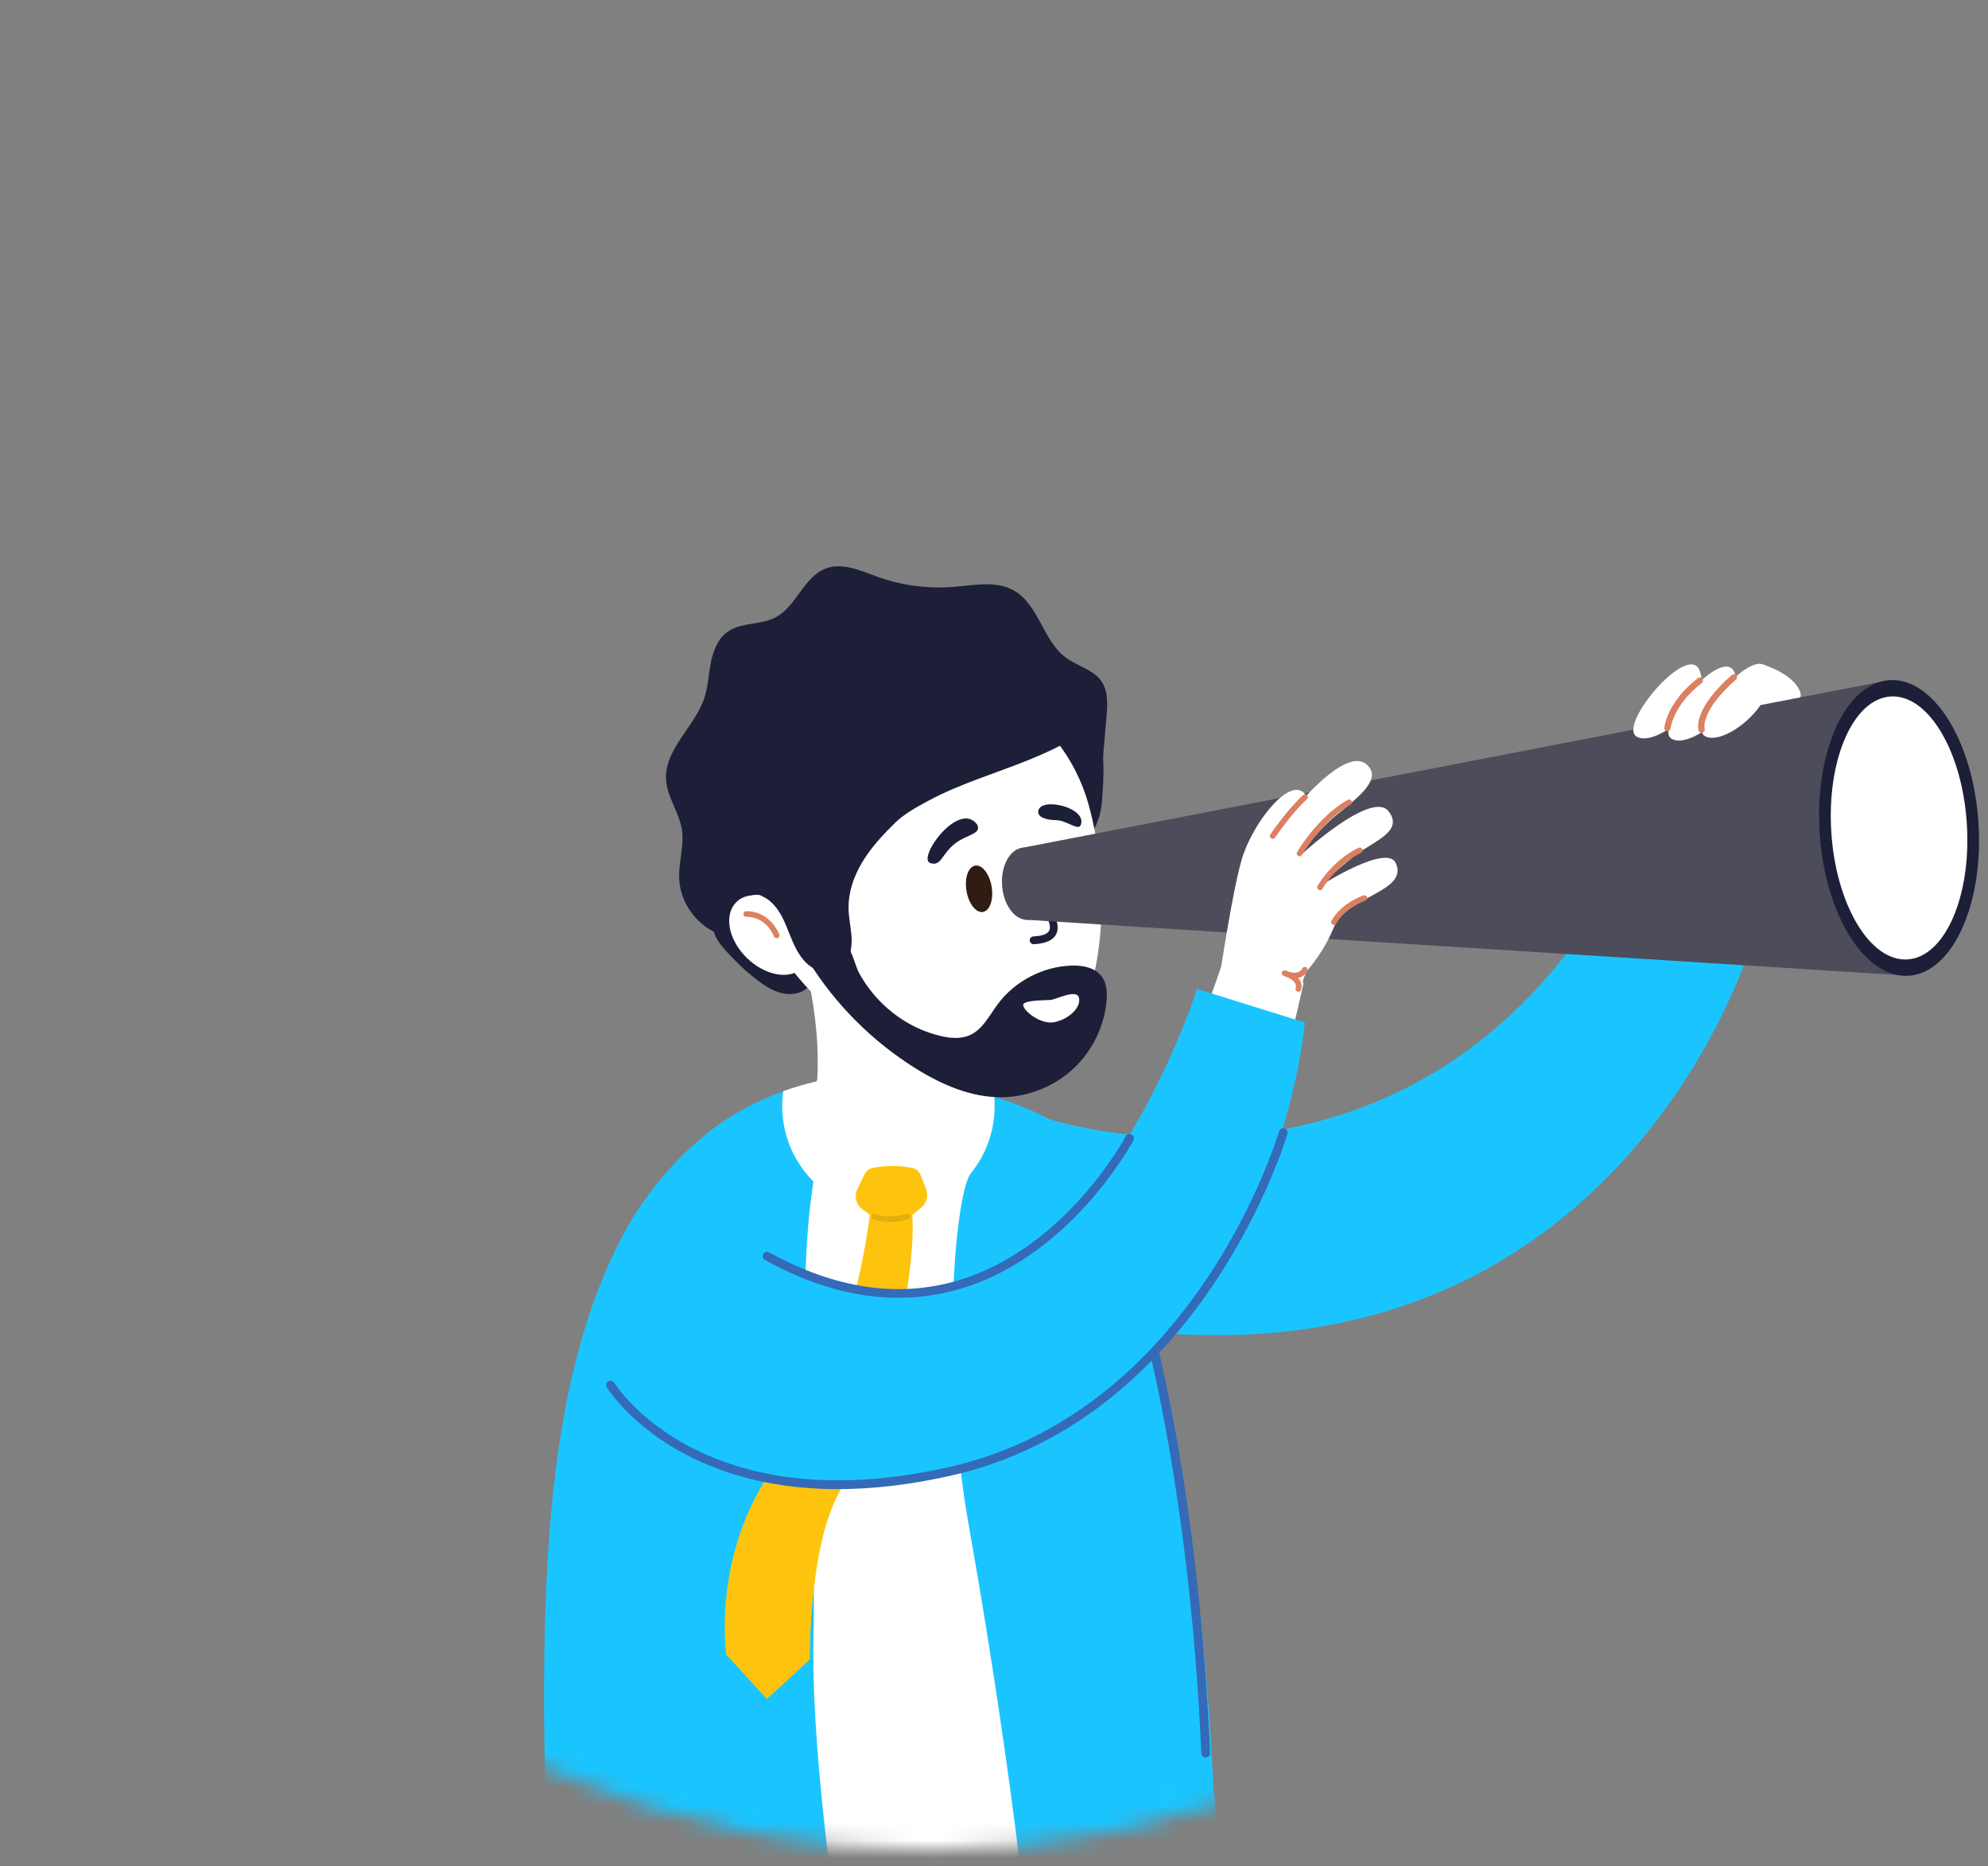 <svg width="114" height="107" viewBox="0 0 114 107" fill="none" xmlns="http://www.w3.org/2000/svg">
<rect x="0" y="0" width="114" height="107" fill="#808080" stroke="none"/>
<path d="M58.435 65.612C66.59 67.916 75.71 69.209 83.041 64.364C87.533 61.479 91.035 57.469 94.49 53.262L98.955 56.664C96.674 59.771 94.262 62.857 91.385 65.713C85.097 72.097 77.488 75.207 68.486 74.888C64.329 74.791 60.355 74.1 56.488 73.245L58.432 65.609L58.435 65.612Z" fill="white"/>
<path d="M90.677 53.528L100.389 54.221C100.389 54.221 92.893 79.558 64.835 76.251L60.157 64.158C60.157 64.158 78.806 70.238 90.677 53.528Z" fill="#1AC5FF"/>
<mask id="mask0_395_4231" style="mask-type:luminance" maskUnits="userSpaceOnUse" x="0" y="0" width="107" height="107">
<path d="M53.253 106.047C82.663 106.047 106.505 82.307 106.505 53.023C106.505 23.739 82.663 0 53.253 0C23.842 0 0 23.739 0 53.023C0 82.307 23.842 106.047 53.253 106.047Z" fill="white"/>
</mask>
<g mask="url(#mask0_395_4231)">
<path d="M69.701 105.032C69.662 104.032 69.612 103.028 69.561 102.025C69.39 98.55 69.114 95.083 68.729 91.637C68.027 85.214 67.093 78.538 64.921 72.493C63.967 69.905 63.517 67.091 61.552 65.135C60.64 64.241 59.013 63.571 57.682 63.096C57.493 63.028 57.176 62.94 56.992 62.869C56.316 62.609 55.653 62.311 54.951 62.113C52.45 61.411 49.718 61.379 47.122 61.933C46.375 62.093 45.644 62.302 44.929 62.559C43.643 63.019 42.426 63.633 41.329 64.391C39.279 65.828 37.525 67.787 36.141 70.053C31.675 77.78 31.157 88.572 31.204 98.317C31.228 101.904 31.305 105.498 31.439 109.091C31.498 110.652 31.344 112.201 31.838 113.726C32.277 115.095 33.056 116.34 34.01 117.308C35.539 118.872 37.477 119.757 39.415 120.214C42.055 120.837 44.746 120.716 47.41 120.595C50.761 120.438 54.115 120.285 57.475 120.129C58.687 120.073 59.899 120.016 61.114 119.96C62.613 119.893 64.169 119.807 65.541 119.016C67.695 117.786 69.025 115.019 69.437 112.29C69.446 112.222 69.455 112.154 69.464 112.089C69.79 109.729 69.784 107.386 69.698 105.038L69.701 105.032Z" fill="#1AC5FF"/>
<path d="M57.037 63.408C57.037 66.784 54.31 69.519 50.947 69.519C47.584 69.519 44.855 66.784 44.855 63.408C44.855 63.119 44.876 62.833 44.915 62.556C45.635 62.299 46.372 62.09 47.122 61.93C49.724 61.376 52.456 61.408 54.959 62.11C55.665 62.308 56.352 62.559 57.013 62.866C57.028 63.043 57.037 63.226 57.037 63.408Z" fill="white"/>
<path d="M55.694 62.671C55.694 64.022 53.667 67.625 51.17 67.625C48.672 67.625 46.645 64.022 46.645 62.671C46.645 62.411 46.719 62.163 46.855 61.93C49.75 61.376 52.787 61.408 55.573 62.11C55.65 62.29 55.691 62.479 55.691 62.671H55.694Z" fill="white"/>
<path d="M46.74 63.161C46.983 61.45 46.909 59.712 46.713 58.204C46.384 55.64 45.718 53.734 45.718 53.734L54.402 55.384C53.673 58.021 54.438 60.443 54.986 61.697C55.235 62.27 55.44 62.597 55.44 62.597L46.74 63.158V63.161Z" fill="white"/>
<path d="M55.694 67.238C54.847 68.103 53.828 77.797 55.576 87.589C57.324 97.382 59.594 112.883 59.469 120.031L49.644 120.486C49.644 120.486 46.441 103.586 46.648 93.862C46.855 84.138 45.469 75.18 46.648 67.737L49.999 68.557L55.694 67.238Z" fill="white"/>
<path d="M52.79 67.362L53.105 68.176C53.25 68.551 53.137 68.979 52.826 69.235L51.175 70.596L49.454 69.333C49.09 69.067 48.968 68.581 49.164 68.176L49.572 67.324C49.667 67.126 49.848 66.993 50.064 66.952C50.367 66.893 50.725 66.849 51.125 66.846C51.564 66.84 51.952 66.884 52.275 66.946C52.509 66.99 52.705 67.147 52.79 67.368V67.362Z" fill="#FEC40D"/>
<path d="M49.907 69.43C49.907 69.43 48.992 78.281 44.855 83.468C40.719 88.654 41.649 94.859 41.649 94.859L43.975 97.405L46.441 95.136C46.441 95.136 46.349 88.005 48.441 85.043C50.533 82.081 52.663 73.127 52.296 69.43H49.907Z" fill="#FEC40D"/>
<path d="M69.638 102.775C70.11 110.416 70.341 116.11 70.11 118.102C69.879 120.093 63.389 122.501 59.472 122.686L59.466 120.031L64.26 105.232L69.638 102.778V102.775Z" fill="#1AC5FF"/>
<path d="M41.904 43.045C42.571 41.641 43.374 40.299 44.411 39.142C45.738 37.664 47.484 36.499 49.439 36.127C51.232 35.788 53.081 36.121 54.862 36.528C57.031 37.024 59.262 37.676 60.909 39.166C61.129 39.363 61.336 39.579 61.529 39.803C62.492 40.933 63.087 42.361 63.238 43.833C63.312 44.544 63.238 45.255 63.188 45.96C63.141 46.606 62.907 47.477 62.423 47.937C61.858 48.477 61.262 48.996 60.548 49.338C59.949 49.625 59.235 49.831 58.569 49.837C57.804 49.846 57.034 49.639 56.254 49.648C54.66 49.666 53.066 50.032 51.626 50.725C49.581 51.711 47.907 53.351 46.995 55.44C46.796 55.894 46.618 56.387 46.23 56.691C45.833 57 45.279 57.051 44.793 56.927C44.307 56.803 43.872 56.525 43.472 56.224C42.971 55.85 42.503 55.434 42.073 54.98C41.673 54.56 41.134 54.05 40.959 53.495C40.55 52.203 40.177 50.867 40.144 49.507C40.1 47.686 40.677 45.91 41.383 44.231C41.552 43.833 41.726 43.435 41.913 43.042L41.904 43.045Z" fill="#1C1F37"/>
<path d="M62.423 46.12C63.95 51.557 63.419 60.296 58.103 61.774C52.788 63.252 44.698 56.912 43.175 51.471C41.649 46.034 44.722 40.428 50.038 38.95C55.353 37.472 60.898 40.682 62.423 46.12Z" fill="white"/>
<path d="M45.427 52.28C46.485 53.312 46.761 54.74 46.044 55.469C45.326 56.198 43.886 55.953 42.829 54.92C41.771 53.888 41.495 52.46 42.212 51.731C42.929 51.002 44.369 51.247 45.427 52.28Z" fill="white"/>
<path d="M45.377 53.799C45.401 53.858 45.424 53.917 45.451 53.973C45.679 54.502 45.972 55.021 46.429 55.369C46.885 55.717 47.54 55.856 48.047 55.587C48.598 55.292 48.829 54.614 48.838 53.991C48.847 53.368 48.678 52.755 48.66 52.132C48.63 51.064 49.039 50.023 49.632 49.132C50.109 48.418 50.699 47.792 51.309 47.191C51.857 46.651 52.586 46.255 53.271 45.889C54.163 45.411 55.102 45.028 56.05 44.671C57.709 44.045 59.407 43.494 60.969 42.656C61.544 42.346 62.112 41.989 62.507 41.47C62.901 40.951 63.093 40.24 62.856 39.635C62.56 38.885 61.718 38.508 60.924 38.348C58.877 37.935 56.728 38.487 54.886 39.467C53.042 40.446 51.454 41.83 49.881 43.202C48.263 44.615 46.648 46.025 45.03 47.438C44.343 48.04 43.448 48.624 42.909 49.368C42.441 50.014 42.918 50.522 43.356 51.005C43.439 51.097 43.504 51.218 43.599 51.3C43.724 51.41 43.895 51.463 44.029 51.563C44.331 51.784 44.571 52.082 44.758 52.404C45.015 52.846 45.181 53.33 45.377 53.802V53.799Z" fill="#1C1F37"/>
<path d="M53.896 59.384C54.462 59.52 55.078 59.582 55.612 59.346C56.346 59.018 56.726 58.231 57.203 57.584C58.178 56.263 59.778 55.419 61.425 55.357C62.065 55.334 62.779 55.46 63.167 55.968C63.47 56.366 63.499 56.909 63.452 57.405C63.316 58.874 62.616 60.284 61.529 61.287C60.441 62.29 58.978 62.877 57.493 62.904C55.712 62.934 54.003 62.187 52.491 61.243C50.005 59.688 47.884 57.561 46.346 55.074C46.189 54.817 46.029 54.534 46.068 54.233C46.127 53.761 46.672 53.478 47.146 53.528C47.582 53.572 48.278 53.87 48.568 54.221C48.918 54.643 49.025 55.351 49.294 55.838C49.911 56.944 50.817 57.888 51.902 58.552C52.518 58.93 53.194 59.213 53.896 59.381V59.384Z" fill="#1C1F37"/>
<path d="M63.452 41.063C63.511 40.381 63.553 39.635 63.167 39.068C62.705 38.387 61.795 38.198 61.129 37.708C59.795 36.729 59.567 34.646 58.121 33.843C57.105 33.28 55.854 33.551 54.693 33.646C53.223 33.767 51.727 33.569 50.34 33.073C49.374 32.728 48.334 32.235 47.371 32.586C46.088 33.056 45.679 34.764 44.47 35.395C43.614 35.841 42.5 35.664 41.715 36.227C41.157 36.625 40.894 37.316 40.763 37.986C40.633 38.655 40.609 39.349 40.396 39.998C39.845 41.673 38.073 42.966 38.197 44.727C38.266 45.715 38.944 46.568 39.098 47.545C39.246 48.477 38.908 49.418 38.947 50.362C38.994 51.569 39.723 52.737 40.781 53.33C41.19 53.56 41.237 53.516 41.285 53.071C41.321 52.731 41.309 52.289 41.489 51.994C41.652 51.725 41.877 51.519 42.206 51.483C42.411 51.46 43.341 51.203 43.658 51.342C44.526 51.719 44.692 51.135 45.347 50.457C45.969 49.81 46.39 49.011 46.79 48.217C46.823 48.152 46.844 48.09 46.897 48.043C46.953 47.993 47.036 47.961 47.099 47.922C47.238 47.837 47.374 47.748 47.51 47.66C47.783 47.48 48.05 47.291 48.307 47.096C48.829 46.704 49.324 46.279 49.789 45.825C50.607 45.028 51.345 44.137 52.278 43.476C53.075 42.91 53.988 42.532 54.894 42.16C56.367 41.555 57.988 40.951 59.508 41.42C60.752 41.803 61.632 42.827 62.305 43.886C62.486 44.172 62.64 44.473 62.815 44.76C63.001 45.06 63.049 45.122 63.179 44.762C63.354 44.276 63.227 43.688 63.271 43.184C63.33 42.476 63.392 41.771 63.452 41.063Z" fill="#1C1F37"/>
<path d="M44.533 53.787C44.467 53.787 44.405 53.746 44.382 53.681C44.364 53.634 43.952 52.56 42.805 52.56C42.799 52.56 42.793 52.56 42.787 52.56C42.698 52.56 42.627 52.489 42.627 52.401C42.627 52.312 42.698 52.239 42.787 52.239C42.793 52.239 42.802 52.239 42.808 52.239C44.186 52.239 44.684 53.557 44.69 53.572C44.719 53.655 44.678 53.746 44.592 53.779C44.574 53.785 44.556 53.787 44.536 53.787H44.533Z" fill="#DB8060"/>
<path d="M60.249 49.769C60.364 50.454 60.758 50.961 61.132 50.899C61.505 50.837 61.715 50.232 61.6 49.548C61.484 48.863 61.09 48.356 60.717 48.418C60.343 48.48 60.133 49.085 60.249 49.769Z" fill="#301C12"/>
<path d="M55.422 51.073C55.544 51.808 55.967 52.348 56.364 52.283C56.764 52.218 56.986 51.569 56.865 50.834C56.743 50.1 56.32 49.56 55.923 49.625C55.523 49.69 55.3 50.339 55.422 51.073Z" fill="#301C12"/>
<path d="M61.976 47.294C61.837 47.654 61.167 47.028 60.563 47.019C59.959 47.011 59.475 46.837 59.541 46.482C59.692 45.668 62.361 46.303 61.976 47.294Z" fill="#1C1F37"/>
<path d="M54.811 48.324C53.97 48.964 53.991 49.687 53.35 49.48C52.553 49.22 54.983 45.857 56.029 47.267C56.322 47.81 55.454 47.837 54.811 48.327V48.324Z" fill="#1C1F37"/>
<path d="M59.271 54.13C59.152 54.13 59.051 54.035 59.049 53.917C59.043 53.793 59.14 53.69 59.262 53.684C59.626 53.669 60.08 53.593 60.181 53.318C60.391 52.74 59.256 51.433 58.492 50.743C58.4 50.66 58.394 50.519 58.477 50.427C58.56 50.336 58.702 50.33 58.794 50.412C59.019 50.616 60.98 52.422 60.601 53.469C60.453 53.876 60.009 54.097 59.28 54.13C59.277 54.13 59.274 54.13 59.271 54.13Z" fill="#1C1F37"/>
<path d="M61.855 57.157C61.695 56.714 60.536 57.298 60.266 57.325C59.997 57.352 58.933 57.325 58.705 57.54C58.474 57.753 59.591 58.8 60.498 58.593C61.401 58.387 62.041 57.667 61.858 57.157H61.855Z" fill="white"/>
<path d="M51.018 70.059C50.719 70.059 50.384 70.014 50.064 69.887C49.981 69.855 49.943 69.761 49.975 69.678C50.008 69.595 50.103 69.557 50.186 69.59C51.013 69.92 51.97 69.59 51.978 69.59C52.061 69.56 52.156 69.604 52.186 69.687C52.215 69.769 52.171 69.864 52.088 69.893C52.058 69.902 51.599 70.061 51.021 70.061L51.018 70.059Z" fill="#E3AF0D"/>
<path d="M69.141 100.757C69.007 100.757 68.895 100.653 68.889 100.518C68.216 85.371 65.443 73.44 62.989 68.333C62.93 68.209 62.983 68.058 63.108 67.999C63.232 67.94 63.383 67.993 63.443 68.117C65.736 72.891 68.67 84.238 69.393 100.497C69.398 100.636 69.292 100.751 69.153 100.757C69.15 100.757 69.144 100.757 69.141 100.757Z" fill="#346AB8"/>
<path d="M44.624 73.676C44.544 73.501 44.473 73.466 44.476 73.513C44.692 74 45.241 74.325 45.881 74.682C46.959 75.233 48.364 75.582 49.807 75.644C56.634 75.874 62.032 70.953 65.532 65.282C67.44 62.184 68.942 58.723 70.125 55.118L74.753 56.342C73.906 60.331 72.697 64.308 70.877 68.147C67.064 76.402 59.62 83.609 50.05 84.235C44.426 84.654 37.267 82.538 35.142 76.546L44.63 73.676H44.624Z" fill="white"/>
<path d="M68.646 56.696C68.646 56.696 64.604 69.406 57.039 72.785C49.472 76.163 43.347 71.959 42.2 70.595L34.354 76.033L35.631 80.157C35.631 80.157 44.215 89.374 58.811 82.792C73.407 76.21 74.824 58.62 74.824 58.62L68.646 56.696Z" fill="#1AC5FF"/>
<path d="M51.519 74.404C49.039 74.404 46.476 73.678 43.863 72.233C43.741 72.165 43.697 72.014 43.765 71.894C43.833 71.773 43.984 71.728 44.106 71.796C47.884 73.885 51.534 74.425 54.959 73.401C61.126 71.56 64.518 65.211 64.551 65.146C64.616 65.022 64.767 64.975 64.889 65.04C65.013 65.105 65.061 65.255 64.996 65.376C64.96 65.441 61.478 71.973 55.108 73.876C53.934 74.227 52.737 74.401 51.519 74.401V74.404Z" fill="#346AB8"/>
<path d="M48.049 85.371C38.407 85.371 34.84 79.609 34.798 79.538C34.727 79.42 34.766 79.266 34.887 79.196C35.006 79.125 35.16 79.163 35.231 79.281C35.279 79.361 40.218 87.288 54.373 84.12C68.581 80.936 73.298 65.022 73.345 64.863C73.384 64.73 73.523 64.653 73.656 64.692C73.79 64.73 73.867 64.869 73.828 65.002C73.781 65.164 68.981 81.364 54.482 84.609C52.091 85.147 49.952 85.371 48.052 85.371H48.049Z" fill="#346AB8"/>
</g>
<path d="M101.083 38.092C101.083 38.092 102.908 38.629 103.246 39.72C103.581 40.812 98.653 41.169 98.653 41.169L101.083 38.092Z" fill="white"/>
<path d="M102.95 52.368C102.879 52.368 102.81 52.327 102.781 52.256C102.742 52.165 102.787 52.059 102.882 52.02C105.302 51.035 106.645 51.746 106.701 51.775C106.79 51.822 106.822 51.935 106.772 52.02C106.725 52.106 106.615 52.138 106.526 52.091C106.526 52.091 105.267 51.439 103.021 52.354C102.997 52.362 102.973 52.368 102.953 52.368H102.95Z" fill="#DB8060"/>
<path d="M106.123 50.221C106.1 50.221 106.079 50.218 106.055 50.209C105.963 50.17 105.916 50.067 105.954 49.973C106.375 48.925 107.605 48.152 107.658 48.12C107.744 48.067 107.857 48.093 107.907 48.176C107.96 48.261 107.934 48.374 107.851 48.427C107.839 48.433 106.668 49.173 106.292 50.108C106.262 50.179 106.194 50.223 106.123 50.223V50.221Z" fill="#DB8060"/>
<path d="M57.463 50.748C57.537 51.89 58.201 52.778 58.948 52.731C59.694 52.684 60.239 51.719 60.165 50.577C60.091 49.436 59.428 48.548 58.681 48.595C57.934 48.642 57.389 49.607 57.463 50.748Z" fill="#4C4C5A"/>
<path d="M107.735 39.112L58.518 48.624L58.782 52.725L108.816 55.897L107.735 39.112Z" fill="#4C4C5A"/>
<path d="M109.446 55.94C111.961 55.779 113.756 51.855 113.454 47.175C113.153 42.496 110.87 38.832 108.355 38.993C105.84 39.153 104.045 43.077 104.347 47.757C104.648 52.437 106.931 56.1 109.446 55.94Z" fill="#1C1F37"/>
<path d="M109.386 55.004C111.532 54.867 113.054 51.381 112.786 47.218C112.518 43.055 110.561 39.792 108.415 39.929C106.269 40.066 104.747 43.552 105.015 47.714C105.283 51.877 107.24 55.141 109.386 55.004Z" fill="white"/>
<path d="M74.495 57.405L74.693 56.351C74.756 56.018 74.898 55.714 75.114 55.454C75.473 55.024 76.062 54.218 76.513 53.109C77.209 51.401 80.821 51.106 80.033 49.468C79.52 48.4 75.968 50.625 75.968 50.625C75.968 50.625 76.305 50.117 77.74 49.02C78.788 48.217 80.51 47.663 79.63 46.515C78.667 45.258 74.596 49.014 74.596 49.014C74.596 49.014 75.354 47.775 76.637 46.73C77.92 45.686 79.242 44.683 78.412 43.865C76.96 42.441 72.984 47.925 72.984 47.925C72.984 47.925 75.674 46.066 74.699 45.391C73.725 44.715 71.736 47.397 71.194 49.309C70.649 51.221 69.953 55.915 69.953 55.915L74.498 57.402L74.495 57.405Z" fill="white"/>
<path d="M72.984 48.087C72.954 48.087 72.921 48.079 72.895 48.061C72.821 48.011 72.8 47.91 72.85 47.837C72.889 47.781 73.775 46.462 74.726 45.577C74.791 45.518 74.895 45.521 74.954 45.586C75.016 45.651 75.01 45.754 74.945 45.813C74.021 46.674 73.126 48.005 73.117 48.017C73.085 48.064 73.034 48.087 72.981 48.087H72.984Z" fill="#DB8060"/>
<path d="M74.522 49.091C74.495 49.091 74.465 49.085 74.442 49.07C74.365 49.026 74.338 48.928 74.382 48.849C74.43 48.766 75.57 46.828 77.283 45.857C77.36 45.813 77.458 45.839 77.502 45.916C77.547 45.993 77.52 46.09 77.443 46.134C75.808 47.061 74.673 48.987 74.664 49.008C74.634 49.058 74.581 49.088 74.525 49.088L74.522 49.091Z" fill="#DB8060"/>
<path d="M75.695 51.029C75.668 51.029 75.642 51.023 75.615 51.008C75.538 50.964 75.511 50.867 75.553 50.79C75.585 50.731 76.397 49.33 77.903 48.604C77.983 48.565 78.08 48.598 78.119 48.678C78.157 48.757 78.125 48.855 78.045 48.893C76.632 49.574 75.843 50.934 75.834 50.949C75.805 51.002 75.749 51.032 75.692 51.032L75.695 51.029Z" fill="#DB8060"/>
<path d="M76.495 53.026C76.469 53.026 76.442 53.02 76.418 53.006C76.341 52.964 76.311 52.867 76.353 52.787C76.901 51.778 78.137 51.35 78.19 51.333C78.276 51.303 78.365 51.35 78.394 51.433C78.424 51.519 78.377 51.607 78.294 51.637C78.282 51.64 77.123 52.041 76.637 52.938C76.608 52.991 76.551 53.023 76.495 53.023V53.026Z" fill="#DB8060"/>
<path d="M74.451 56.856C74.427 56.856 74.406 56.85 74.385 56.841C74.305 56.806 74.267 56.711 74.302 56.632C74.305 56.623 74.341 56.525 74.282 56.398C74.231 56.295 74.11 56.151 73.808 56.018C73.728 55.994 73.653 55.965 73.594 55.935C73.517 55.9 73.482 55.809 73.514 55.729C73.547 55.649 73.636 55.611 73.716 55.637C73.787 55.661 73.852 55.684 73.914 55.711C74.142 55.779 74.519 55.835 74.679 55.519C74.717 55.44 74.815 55.407 74.895 55.449C74.975 55.487 75.008 55.584 74.966 55.664C74.845 55.906 74.652 56.021 74.442 56.065C74.501 56.13 74.548 56.201 74.581 56.278C74.694 56.534 74.608 56.738 74.599 56.761C74.572 56.82 74.513 56.856 74.451 56.856Z" fill="#DB8060"/>
<path d="M101.373 38.407C100.715 36.74 96.674 41.526 97.755 42.193C98.837 42.859 102.102 40.254 101.373 38.407Z" fill="white"/>
<path d="M99.468 38.564C98.81 36.897 94.768 41.682 95.85 42.349C96.931 43.016 100.197 40.411 99.468 38.564Z" fill="white"/>
<path d="M97.462 38.44C96.804 36.773 92.763 41.558 93.844 42.225C94.925 42.892 98.191 40.287 97.462 38.44Z" fill="white"/>
<path d="M95.616 41.918C95.616 41.918 95.604 41.918 95.598 41.918C95.5 41.909 95.426 41.821 95.438 41.724C95.444 41.665 95.598 40.237 97.37 38.874C97.447 38.815 97.563 38.826 97.622 38.906C97.681 38.983 97.669 39.098 97.589 39.157C95.951 40.417 95.797 41.744 95.797 41.756C95.788 41.847 95.711 41.918 95.619 41.918H95.616Z" fill="#DB8060"/>
<path d="M97.575 42.016C97.5 42.016 97.432 41.971 97.409 41.898C97.391 41.85 97.017 40.712 99.308 38.697C99.382 38.632 99.495 38.638 99.563 38.711C99.628 38.785 99.622 38.897 99.548 38.962C97.474 40.788 97.749 41.768 97.752 41.777C97.782 41.868 97.731 41.971 97.64 42.001C97.619 42.007 97.601 42.01 97.58 42.01L97.575 42.016Z" fill="#DB8060"/>
</svg>
